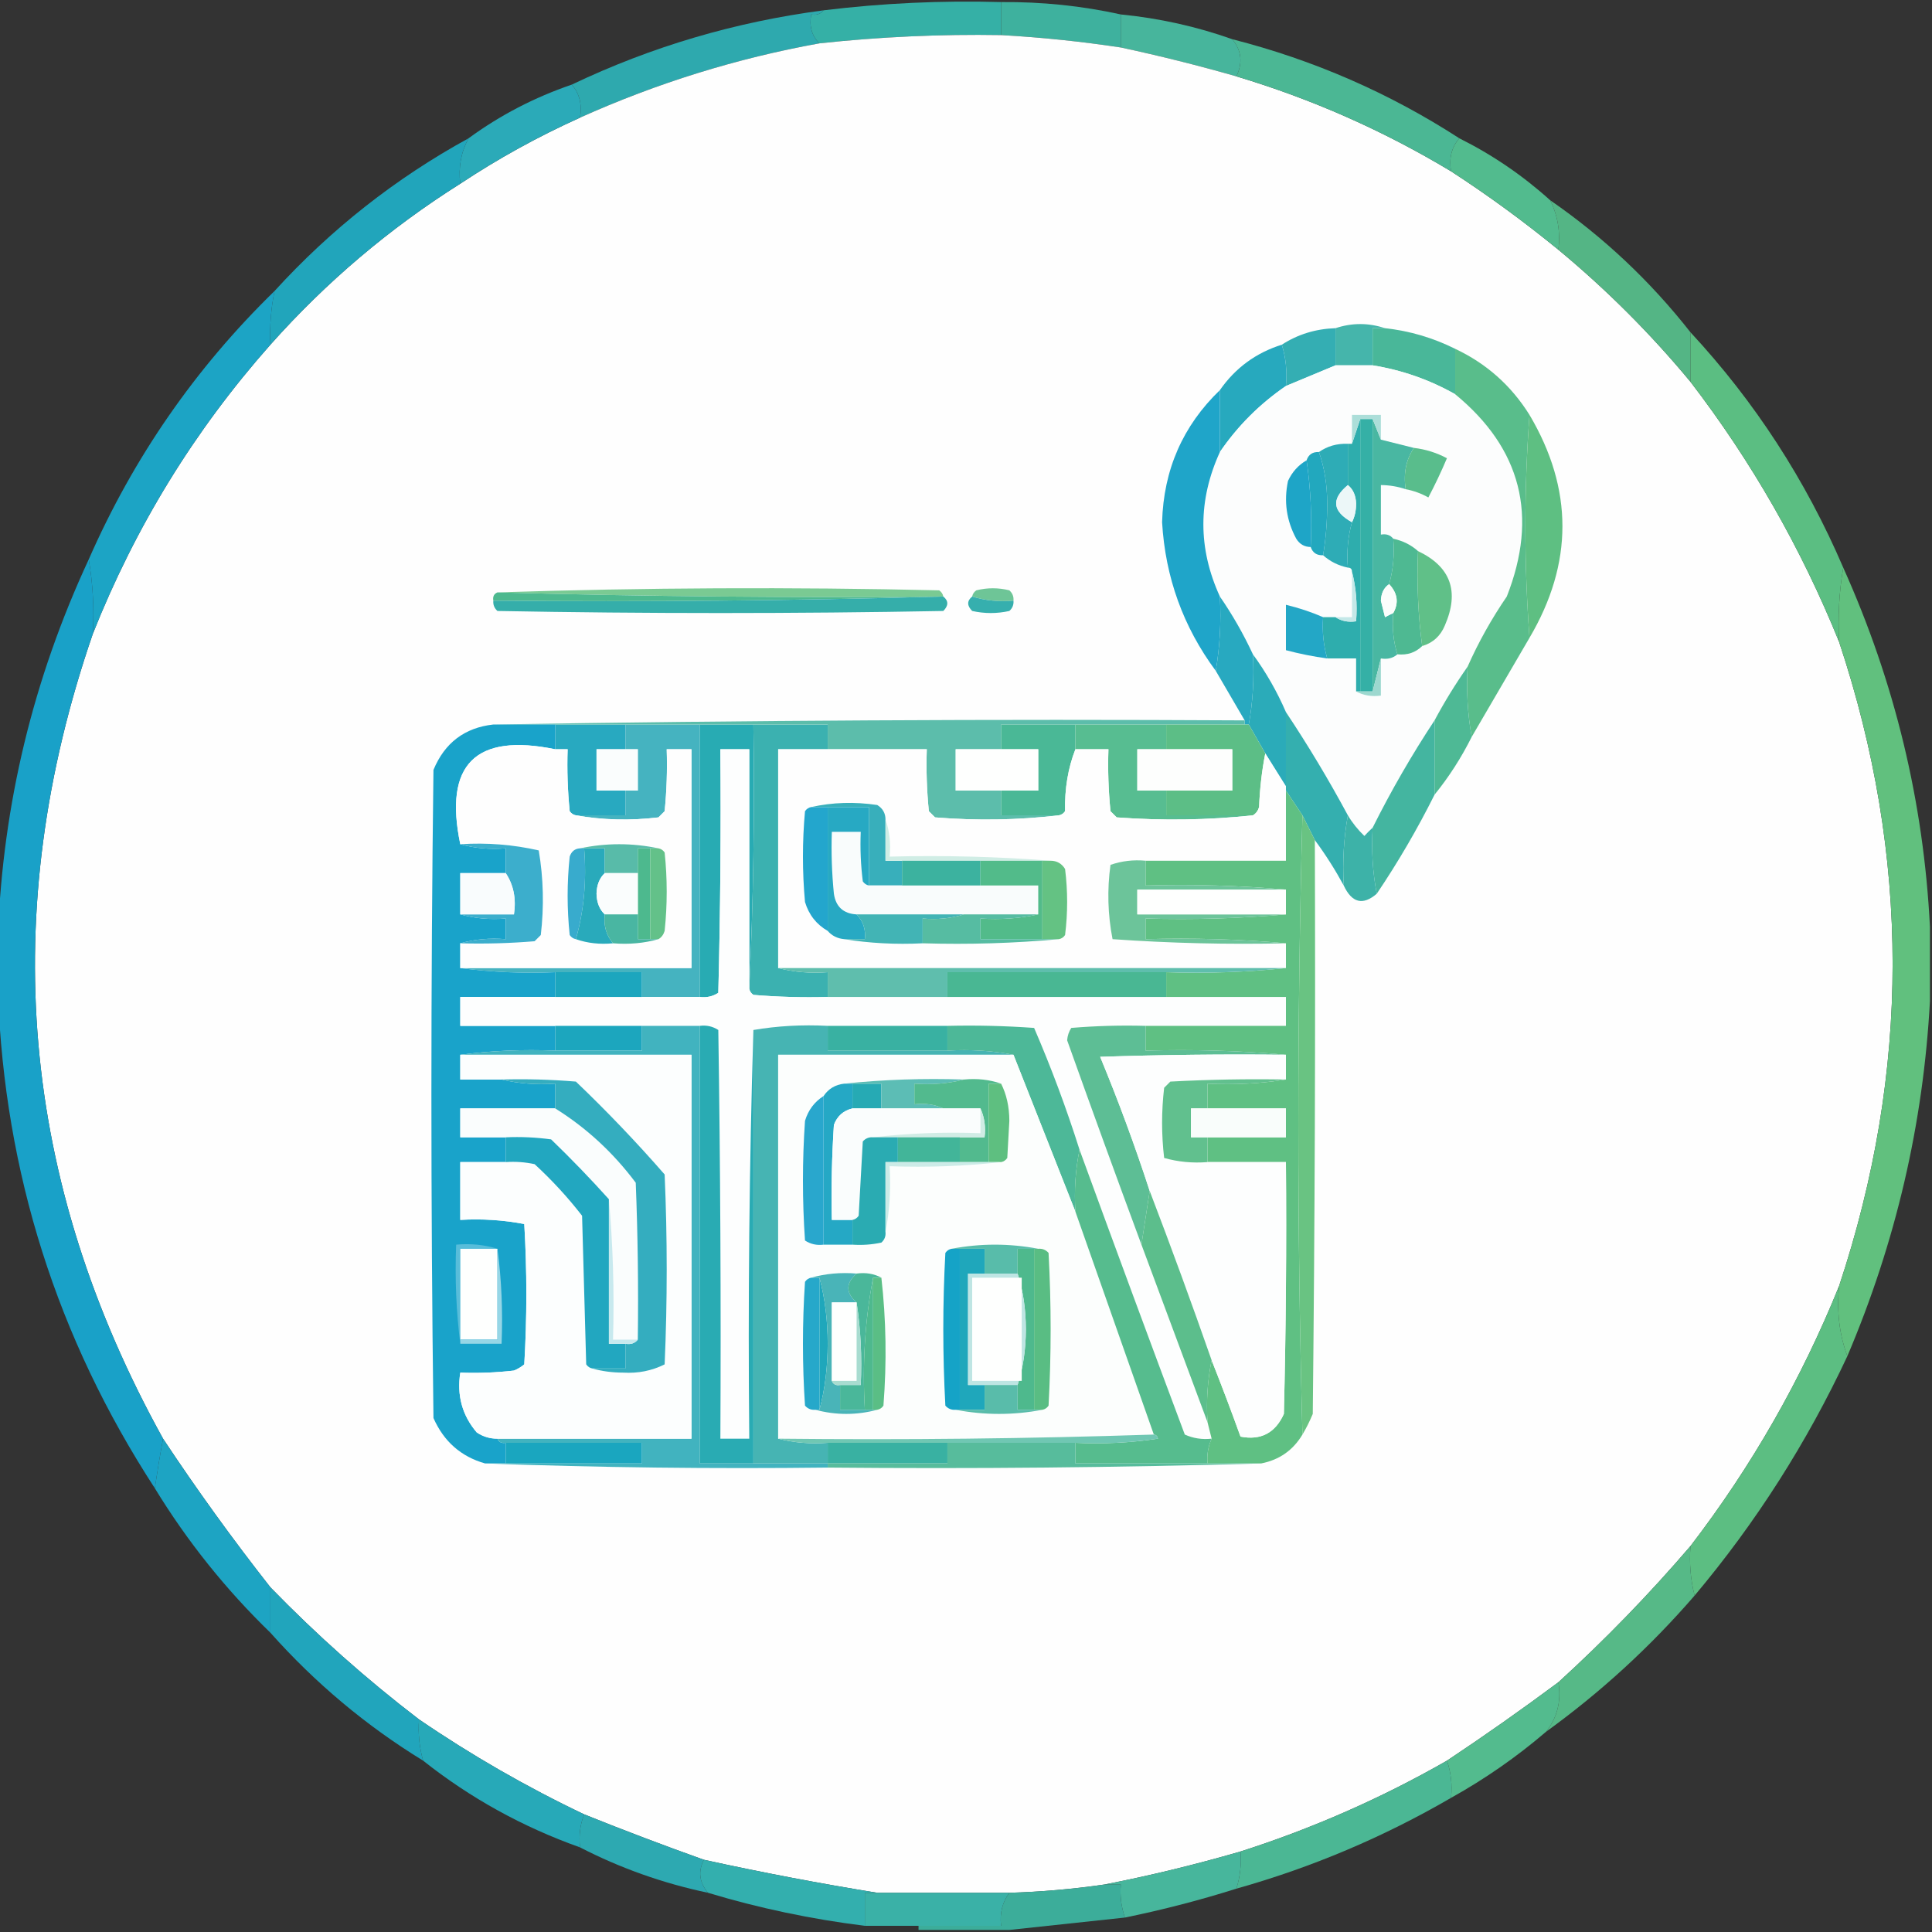 <svg xmlns="http://www.w3.org/2000/svg" xmlns:xlink="http://www.w3.org/1999/xlink" width="468px" height="468px" style="shape-rendering:geometricPrecision; text-rendering:geometricPrecision; image-rendering:optimizeQuality; fill-rule:evenodd; clip-rule:evenodd"><rect width="100%" height="100%" fill="#333333" stroke="none"/><g><path style="opacity:0.999" fill="#35b0a6" d="M 242.5,0.5 C 242.5,3.167 242.5,5.833 242.5,8.5C 227.785,8.255 213.118,8.921 198.5,10.5C 196.656,8.721 195.99,6.388 196.5,3.5C 197.791,3.737 198.791,3.404 199.5,2.5C 213.762,0.76 228.096,0.093 242.5,0.5 Z"></path></g><g><path style="opacity:0.98" fill="#3fb3a0" d="M 242.5,0.5 C 252.419,0.418 262.086,1.418 271.5,3.5C 271.5,6.167 271.5,8.833 271.5,11.5C 261.89,10.043 252.223,9.043 242.5,8.5C 242.5,5.833 242.5,3.167 242.5,0.5 Z"></path></g><g><path style="opacity:0.991" fill="#48b69d" d="M 271.5,3.5 C 280.848,4.423 289.848,6.423 298.5,9.5C 300.745,12.223 301.078,15.223 299.5,18.5C 290.246,15.853 280.913,13.52 271.5,11.5C 271.5,8.833 271.5,6.167 271.5,3.5 Z"></path></g><g><path style="opacity:0.966" fill="#2eadb2" d="M 199.5,2.5 C 198.791,3.404 197.791,3.737 196.5,3.5C 195.99,6.388 196.656,8.721 198.5,10.5C 178.525,14.105 159.191,20.105 140.5,28.5C 141.036,25.302 140.369,22.635 138.5,20.5C 157.779,11.3 178.112,5.3 199.5,2.5 Z"></path></g><g><path style="opacity:1" fill="#fefefe" d="M 242.5,8.5 C 252.223,9.043 261.89,10.043 271.5,11.5C 280.913,13.52 290.246,15.853 299.5,18.5C 317.809,23.989 335.143,31.655 351.5,41.5C 360.483,47.333 369.15,53.666 377.5,60.5C 389.194,70.194 399.86,80.86 409.5,92.5C 424.339,111.84 436.339,132.84 445.5,155.5C 462.78,207.481 462.78,259.481 445.5,311.5C 436.339,334.16 424.339,355.16 409.5,374.5C 399.533,386.135 388.866,397.135 377.5,407.5C 368.638,414.092 359.638,420.425 350.5,426.5C 334.649,435.566 317.982,442.9 300.5,448.5C 289.505,451.694 278.505,454.361 267.5,456.5C 259.877,457.606 252.21,458.273 244.5,458.5C 233.833,458.5 223.167,458.5 212.5,458.5C 198.544,456.243 184.544,453.577 170.5,450.5C 160.831,447.051 151.164,443.385 141.5,439.5C 127.581,432.873 114.248,425.207 101.5,416.5C 88.788,406.782 76.788,396.116 65.5,384.5C 56.341,372.845 47.674,360.845 39.5,348.5C 4.901,286.035 -0.766,221.035 22.5,153.5C 32.78,127.593 47.113,104.26 65.5,83.5C 79.022,68.307 94.355,55.307 111.5,44.5C 120.684,38.405 130.351,33.072 140.5,28.5C 159.191,20.105 178.525,14.105 198.5,10.5C 213.118,8.921 227.785,8.255 242.5,8.5 Z"></path></g><g><path style="opacity:0.996" fill="#4cb895" d="M 298.5,9.5 C 318.229,14.536 336.562,22.536 353.5,33.5C 351.631,35.635 350.964,38.302 351.5,41.5C 335.143,31.655 317.809,23.989 299.5,18.5C 301.078,15.223 300.745,12.223 298.5,9.5 Z"></path></g><g><path style="opacity:0.988" fill="#2babb9" d="M 138.5,20.5 C 140.369,22.635 141.036,25.302 140.5,28.5C 130.351,33.072 120.684,38.405 111.5,44.5C 111.01,40.513 111.676,36.846 113.5,33.5C 121.102,27.931 129.435,23.598 138.5,20.5 Z"></path></g><g><path style="opacity:1" fill="#52bb8e" d="M 353.5,33.5 C 361.535,37.514 368.868,42.514 375.5,48.5C 377.343,52.187 378.01,56.187 377.5,60.5C 369.15,53.666 360.483,47.333 351.5,41.5C 350.964,38.302 351.631,35.635 353.5,33.5 Z"></path></g><g><path style="opacity:0.976" fill="#21a8be" d="M 113.5,33.5 C 111.676,36.846 111.01,40.513 111.5,44.5C 94.355,55.307 79.022,68.307 65.5,83.5C 65.294,79.102 65.627,74.769 66.5,70.5C 80.16,55.517 95.827,43.184 113.5,33.5 Z"></path></g><g><path style="opacity:0.953" fill="#56bc89" d="M 375.5,48.5 C 388.401,57.398 399.734,68.064 409.5,80.5C 409.5,84.5 409.5,88.5 409.5,92.5C 399.86,80.86 389.194,70.194 377.5,60.5C 378.01,56.187 377.343,52.187 375.5,48.5 Z"></path></g><g><path style="opacity:1" fill="#45b5ab" d="M 335.5,79.5 C 334.5,79.5 333.5,79.5 332.5,79.5C 332.5,82.5 332.5,85.5 332.5,88.5C 329.5,88.5 326.5,88.5 323.5,88.5C 323.5,85.5 323.5,82.5 323.5,79.5C 327.5,78.167 331.5,78.167 335.5,79.5 Z"></path></g><g><path style="opacity:1" fill="#34aeb3" d="M 323.5,79.5 C 323.5,82.5 323.5,85.5 323.5,88.5C 319.573,90.124 315.573,91.79 311.5,93.5C 311.813,89.958 311.479,86.625 310.5,83.5C 314.378,80.987 318.711,79.654 323.5,79.5 Z"></path></g><g><path style="opacity:1" fill="#49b799" d="M 335.5,79.5 C 341.453,80.151 347.12,81.817 352.5,84.5C 352.5,88.167 352.5,91.833 352.5,95.5C 346.261,91.976 339.594,89.642 332.5,88.5C 332.5,85.5 332.5,82.5 332.5,79.5C 333.5,79.5 334.5,79.5 335.5,79.5 Z"></path></g><g><path style="opacity:1" fill="#27a9be" d="M 310.5,83.5 C 311.479,86.625 311.813,89.958 311.5,93.5C 305.139,97.861 299.806,103.194 295.5,109.5C 295.5,104.5 295.5,99.5 295.5,94.5C 299.248,89.126 304.248,85.459 310.5,83.5 Z"></path></g><g><path style="opacity:1" fill="#fcfdfd" d="M 323.5,88.5 C 326.5,88.5 329.5,88.5 332.5,88.5C 339.594,89.642 346.261,91.976 352.5,95.5C 368.504,108.651 372.67,124.985 365,144.5C 361.302,149.898 358.136,155.565 355.5,161.5C 352.597,165.63 349.93,169.963 347.5,174.5C 341.998,182.832 336.998,191.499 332.5,200.5C 331.849,201.091 331.182,201.757 330.5,202.5C 328.918,200.985 327.584,199.319 326.5,197.5C 321.863,188.882 316.863,180.549 311.5,172.5C 309.336,167.5 306.669,162.833 303.5,158.5C 301.197,153.554 298.531,148.887 295.5,144.5C 290.168,132.845 290.168,121.179 295.5,109.5C 299.806,103.194 305.139,97.861 311.5,93.5C 315.573,91.79 319.573,90.124 323.5,88.5 Z"></path></g><g><path style="opacity:1" fill="#59bd8b" d="M 352.5,84.5 C 360.064,88.063 366.064,93.397 370.5,100.5C 369.167,118.5 369.167,136.5 370.5,154.5C 365.833,162.5 361.167,170.5 356.5,178.5C 355.511,173.025 355.178,167.358 355.5,161.5C 358.136,155.565 361.302,149.898 365,144.5C 372.67,124.985 368.504,108.651 352.5,95.5C 352.5,91.833 352.5,88.167 352.5,84.5 Z"></path></g><g><path style="opacity:0.991" fill="#5cbf83" d="M 409.5,80.5 C 425.067,97.275 437.401,116.276 446.5,137.5C 445.51,143.31 445.177,149.31 445.5,155.5C 436.339,132.84 424.339,111.84 409.5,92.5C 409.5,88.5 409.5,84.5 409.5,80.5 Z"></path></g><g><path style="opacity:1" fill="#5ebf82" d="M 370.5,100.5 C 381.135,118.461 381.135,136.461 370.5,154.5C 369.167,136.5 369.167,118.5 370.5,100.5 Z"></path></g><g><path style="opacity:1" fill="#1fa5c9" d="M 295.5,94.5 C 295.5,99.5 295.5,104.5 295.5,109.5C 290.168,121.179 290.168,132.845 295.5,144.5C 295.823,150.69 295.49,156.69 294.5,162.5C 286.613,151.845 282.28,139.845 281.5,126.5C 281.847,113.818 286.514,103.151 295.5,94.5 Z"></path></g><g><path style="opacity:1" fill="#2eadad" d="M 329.5,101.5 C 329.5,123.5 329.5,145.5 329.5,167.5C 329.167,167.5 328.833,167.5 328.5,167.5C 328.5,164.833 328.5,162.167 328.5,159.5C 326.167,159.5 323.833,159.5 321.5,159.5C 320.586,156.272 320.253,152.939 320.5,149.5C 321.5,149.5 322.5,149.5 323.5,149.5C 324.919,150.451 326.585,150.784 328.5,150.5C 328.817,146.298 328.483,142.298 327.5,138.5C 327.5,137.833 327.167,137.5 326.5,137.5C 326.185,133.629 326.518,129.962 327.5,126.5C 328.158,125.207 328.492,123.707 328.5,122C 328.431,120.014 327.765,118.514 326.5,117.5C 326.5,114.167 326.5,110.833 326.5,107.5C 326.833,107.5 327.167,107.5 327.5,107.5C 328.167,105.5 328.833,103.5 329.5,101.5 Z"></path></g><g><path style="opacity:1" fill="#35b0a6" d="M 329.5,101.5 C 330.5,101.5 331.5,101.5 332.5,101.5C 332.5,123.5 332.5,145.5 332.5,167.5C 331.5,167.5 330.5,167.5 329.5,167.5C 329.5,145.5 329.5,123.5 329.5,101.5 Z"></path></g><g><path style="opacity:1" fill="#49b7a2" d="M 332.5,101.5 C 333.167,103.167 333.833,104.833 334.5,106.5C 337.167,107.167 339.833,107.833 342.5,108.5C 340.598,111.337 339.931,114.671 340.5,118.5C 338.565,117.85 336.565,117.517 334.5,117.5C 334.5,121.5 334.5,125.5 334.5,129.5C 335.791,129.263 336.791,129.596 337.5,130.5C 337.815,134.371 337.482,138.038 336.5,141.5C 335.252,142.334 334.585,143.667 334.5,145.5C 334.833,146.833 335.167,148.167 335.5,149.5C 336.183,149.137 336.85,148.804 337.5,148.5C 337.187,152.042 337.521,155.375 338.5,158.5C 337.432,159.434 336.099,159.768 334.5,159.5C 333.833,162.167 333.167,164.833 332.5,167.5C 332.5,145.5 332.5,123.5 332.5,101.5 Z"></path></g><g><path style="opacity:1" fill="#acded9" d="M 334.5,106.5 C 333.833,104.833 333.167,103.167 332.5,101.5C 331.5,101.5 330.5,101.5 329.5,101.5C 328.833,103.5 328.167,105.5 327.5,107.5C 327.5,105.167 327.5,102.833 327.5,100.5C 329.833,100.5 332.167,100.5 334.5,100.5C 334.5,102.5 334.5,104.5 334.5,106.5 Z"></path></g><g><path style="opacity:0.991" fill="#1da5c7" d="M 66.5,70.5 C 65.627,74.769 65.294,79.102 65.5,83.5C 47.113,104.26 32.78,127.593 22.5,153.5C 22.823,147.31 22.49,141.31 21.5,135.5C 32.31,110.862 47.31,89.196 66.5,70.5 Z"></path></g><g><path style="opacity:1" fill="#2eacb6" d="M 326.5,107.5 C 326.5,110.833 326.5,114.167 326.5,117.5C 322.42,120.876 322.753,123.876 327.5,126.5C 326.518,129.962 326.185,133.629 326.5,137.5C 324.181,137.008 322.181,136.008 320.5,134.5C 321.166,130.514 321.499,126.347 321.5,122C 321.491,117.443 320.825,113.276 319.5,109.5C 321.515,108.076 323.848,107.41 326.5,107.5 Z"></path></g><g><path style="opacity:1" fill="#22a8be" d="M 319.5,109.5 C 320.825,113.276 321.491,117.443 321.5,122C 321.499,126.347 321.166,130.514 320.5,134.5C 318.973,134.573 317.973,133.906 317.5,132.5C 317.825,125.313 317.491,118.313 316.5,111.5C 316.973,110.094 317.973,109.427 319.5,109.5 Z"></path></g><g><path style="opacity:1" fill="#59bd8c" d="M 342.5,108.5 C 345.311,108.826 347.978,109.659 350.5,111C 349.128,114.243 347.628,117.409 346,120.5C 344.275,119.536 342.441,118.869 340.5,118.5C 339.931,114.671 340.598,111.337 342.5,108.5 Z"></path></g><g><path style="opacity:1" fill="#1ea5c7" d="M 316.5,111.5 C 317.491,118.313 317.825,125.313 317.5,132.5C 315.983,132.489 314.816,131.823 314,130.5C 311.626,126.106 310.959,121.44 312,116.5C 312.996,114.34 314.496,112.673 316.5,111.5 Z"></path></g><g><path style="opacity:1" fill="#ecf7f8" d="M 326.5,117.5 C 327.765,118.514 328.431,120.014 328.5,122C 328.492,123.707 328.158,125.207 327.5,126.5C 322.753,123.876 322.42,120.876 326.5,117.5 Z"></path></g><g><path style="opacity:1" fill="#4eb992" d="M 337.5,130.5 C 339.819,130.992 341.819,131.992 343.5,133.5C 343.175,141.352 343.508,149.018 344.5,156.5C 342.898,158.074 340.898,158.741 338.5,158.5C 337.521,155.375 337.187,152.042 337.5,148.5C 338.878,146.03 338.545,143.696 336.5,141.5C 337.482,138.038 337.815,134.371 337.5,130.5 Z"></path></g><g><path style="opacity:0.979" fill="#19a3cb" d="M 21.5,135.5 C 22.49,141.31 22.823,147.31 22.5,153.5C -0.766,221.035 4.901,286.035 39.5,348.5C 38.775,352.395 38.109,356.395 37.5,360.5C 13.788,324.029 1.121,284.029 -0.5,240.5C -0.5,235.833 -0.5,231.167 -0.5,226.5C 0.715,194.776 8.048,164.443 21.5,135.5 Z"></path></g><g><path style="opacity:1" fill="#60c088" d="M 343.5,133.5 C 351.411,137.265 353.577,143.265 350,151.5C 348.945,154.056 347.112,155.723 344.5,156.5C 343.508,149.018 343.175,141.352 343.5,133.5 Z"></path></g><g><path style="opacity:1" fill="#c4e8e8" d="M 327.5,138.5 C 328.483,142.298 328.817,146.298 328.5,150.5C 326.585,150.784 324.919,150.451 323.5,149.5C 324.833,149.5 326.167,149.5 327.5,149.5C 327.5,145.833 327.5,142.167 327.5,138.5 Z"></path></g><g><path style="opacity:1" fill="#fbfdfc" d="M 336.5,141.5 C 338.545,143.696 338.878,146.03 337.5,148.5C 336.85,148.804 336.183,149.137 335.5,149.5C 335.167,148.167 334.833,146.833 334.5,145.5C 334.585,143.667 335.252,142.334 336.5,141.5 Z"></path></g><g><path style="opacity:1" fill="#7aca93" d="M 228.5,144.5 C 192.329,144.832 156.329,144.498 120.5,143.5C 156.095,142.341 191.762,142.174 227.5,143C 228.056,143.383 228.389,143.883 228.5,144.5 Z"></path></g><g><path style="opacity:1" fill="#4db98f" d="M 120.5,143.5 C 156.329,144.498 192.329,144.832 228.5,144.5C 192.337,145.498 156.004,145.832 119.5,145.5C 119.328,144.508 119.662,143.842 120.5,143.5 Z"></path></g><g><path style="opacity:1" fill="#6ec597" d="M 245.5,145.5 C 241.958,145.813 238.625,145.479 235.5,144.5C 235.611,143.883 235.944,143.383 236.5,143C 239.167,142.333 241.833,142.333 244.5,143C 245.252,143.671 245.586,144.504 245.5,145.5 Z"></path></g><g><path style="opacity:1" fill="#35aeaa" d="M 228.5,144.5 C 229.791,145.542 229.791,146.708 228.5,148C 192.5,148.667 156.5,148.667 120.5,148C 119.748,147.329 119.414,146.496 119.5,145.5C 156.004,145.832 192.337,145.498 228.5,144.5 Z"></path></g><g><path style="opacity:1" fill="#36afae" d="M 235.5,144.5 C 238.625,145.479 241.958,145.813 245.5,145.5C 245.586,146.496 245.252,147.329 244.5,148C 241.5,148.667 238.5,148.667 235.5,148C 234.209,146.708 234.209,145.542 235.5,144.5 Z"></path></g><g><path style="opacity:1" fill="#28a9c0" d="M 295.5,144.5 C 298.531,148.887 301.197,153.554 303.5,158.5C 303.822,164.358 303.489,170.025 302.5,175.5C 302.167,175.5 301.833,175.5 301.5,175.5C 301.5,175.167 301.5,174.833 301.5,174.5C 299.167,170.5 296.833,166.5 294.5,162.5C 295.49,156.69 295.823,150.69 295.5,144.5 Z"></path></g><g><path style="opacity:1" fill="#23a7c6" d="M 320.5,149.5 C 320.253,152.939 320.586,156.272 321.5,159.5C 318.123,159.041 314.789,158.374 311.5,157.5C 311.5,153.833 311.5,150.167 311.5,146.5C 314.67,147.265 317.67,148.265 320.5,149.5 Z"></path></g><g><path style="opacity:1" fill="#9dd8cf" d="M 334.5,159.5 C 334.5,162.5 334.5,165.5 334.5,168.5C 332.265,168.795 330.265,168.461 328.5,167.5C 328.833,167.5 329.167,167.5 329.5,167.5C 330.5,167.5 331.5,167.5 332.5,167.5C 333.167,164.833 333.833,162.167 334.5,159.5 Z"></path></g><g><path style="opacity:1" fill="#2babb9" d="M 303.5,158.5 C 306.669,162.833 309.336,167.5 311.5,172.5C 311.5,178.5 311.5,184.5 311.5,190.5C 309.847,187.869 308.181,185.203 306.5,182.5C 305.167,180.167 303.833,177.833 302.5,175.5C 303.489,170.025 303.822,164.358 303.5,158.5 Z"></path></g><g><path style="opacity:1" fill="#4eb995" d="M 355.5,161.5 C 355.178,167.358 355.511,173.025 356.5,178.5C 353.985,183.543 350.985,188.21 347.5,192.5C 347.5,186.5 347.5,180.5 347.5,174.5C 349.93,169.963 352.597,165.63 355.5,161.5 Z"></path></g><g><path style="opacity:1" fill="#28a9c0" d="M 134.5,175.5 C 140.167,175.5 145.833,175.5 151.5,175.5C 151.5,177.5 151.5,179.5 151.5,181.5C 149.167,181.5 146.833,181.5 144.5,181.5C 144.5,184.833 144.5,188.167 144.5,191.5C 146.833,191.5 149.167,191.5 151.5,191.5C 151.5,193.5 151.5,195.5 151.5,197.5C 147.5,197.5 143.5,197.5 139.5,197.5C 138.883,197.389 138.383,197.056 138,196.5C 137.501,191.511 137.334,186.511 137.5,181.5C 136.5,181.5 135.5,181.5 134.5,181.5C 134.5,179.5 134.5,177.5 134.5,175.5 Z"></path></g><g><path style="opacity:1" fill="#45b3c0" d="M 151.5,175.5 C 157.5,175.5 163.5,175.5 169.5,175.5C 169.5,197.5 169.5,219.5 169.5,241.5C 164.833,241.5 160.167,241.5 155.5,241.5C 155.5,239.5 155.5,237.5 155.5,235.5C 148.5,235.5 141.5,235.5 134.5,235.5C 126.648,235.825 118.982,235.492 111.5,234.5C 130.167,234.5 148.833,234.5 167.5,234.5C 167.5,216.833 167.5,199.167 167.5,181.5C 165.5,181.5 163.5,181.5 161.5,181.5C 161.666,186.511 161.499,191.511 161,196.5C 160.5,197 160,197.5 159.5,198C 152.654,198.821 145.987,198.654 139.5,197.5C 143.5,197.5 147.5,197.5 151.5,197.5C 151.5,195.5 151.5,193.5 151.5,191.5C 152.5,191.5 153.5,191.5 154.5,191.5C 154.5,188.167 154.5,184.833 154.5,181.5C 153.5,181.5 152.5,181.5 151.5,181.5C 151.5,179.5 151.5,177.5 151.5,175.5 Z"></path></g><g><path style="opacity:1" fill="#28abb3" d="M 169.5,175.5 C 173.833,175.5 178.167,175.5 182.5,175.5C 182.831,197.007 182.497,218.34 181.5,239.5C 181.5,220.167 181.5,200.833 181.5,181.5C 179.167,181.5 176.833,181.5 174.5,181.5C 174.667,201.169 174.5,220.836 174,240.5C 172.644,241.38 171.144,241.714 169.5,241.5C 169.5,219.5 169.5,197.5 169.5,175.5 Z"></path></g><g><path style="opacity:1" fill="#3bb1b0" d="M 182.5,175.5 C 188.5,175.5 194.5,175.5 200.5,175.5C 200.5,177.5 200.5,179.5 200.5,181.5C 196.5,181.5 192.5,181.5 188.5,181.5C 188.5,199.167 188.5,216.833 188.5,234.5C 192.298,235.483 196.298,235.817 200.5,235.5C 200.5,237.5 200.5,239.5 200.5,241.5C 194.491,241.666 188.491,241.499 182.5,241C 181.944,240.617 181.611,240.117 181.5,239.5C 182.497,218.34 182.831,197.007 182.5,175.5 Z"></path></g><g><path style="opacity:1" fill="#5cbdab" d="M 119.5,175.5 C 179.998,174.501 240.664,174.168 301.5,174.5C 301.5,174.833 301.5,175.167 301.5,175.5C 295.167,175.5 288.833,175.5 282.5,175.5C 275.167,175.5 267.833,175.5 260.5,175.5C 254.5,175.5 248.5,175.5 242.5,175.5C 242.5,177.5 242.5,179.5 242.5,181.5C 238.833,181.5 235.167,181.5 231.5,181.5C 231.5,184.833 231.5,188.167 231.5,191.5C 235.167,191.5 238.833,191.5 242.5,191.5C 242.5,193.5 242.5,195.5 242.5,197.5C 247.167,197.5 251.833,197.5 256.5,197.5C 246.675,198.658 236.675,198.825 226.5,198C 226,197.5 225.5,197 225,196.5C 224.501,191.511 224.334,186.511 224.5,181.5C 216.5,181.5 208.5,181.5 200.5,181.5C 200.5,179.5 200.5,177.5 200.5,175.5C 194.5,175.5 188.5,175.5 182.5,175.5C 178.167,175.5 173.833,175.5 169.5,175.5C 163.5,175.5 157.5,175.5 151.5,175.5C 145.833,175.5 140.167,175.5 134.5,175.5C 129.5,175.5 124.5,175.5 119.5,175.5 Z"></path></g><g><path style="opacity:1" fill="#4ab896" d="M 260.5,175.5 C 260.5,177.5 260.5,179.5 260.5,181.5C 258.715,186.067 257.882,191.067 258,196.5C 257.617,197.056 257.117,197.389 256.5,197.5C 251.833,197.5 247.167,197.5 242.5,197.5C 242.5,195.5 242.5,193.5 242.5,191.5C 245.5,191.5 248.5,191.5 251.5,191.5C 251.5,188.167 251.5,184.833 251.5,181.5C 248.5,181.5 245.5,181.5 242.5,181.5C 242.5,179.5 242.5,177.5 242.5,175.5C 248.5,175.5 254.5,175.5 260.5,175.5 Z"></path></g><g><path style="opacity:1" fill="#57bd91" d="M 260.5,175.5 C 267.833,175.5 275.167,175.5 282.5,175.5C 282.5,177.5 282.5,179.5 282.5,181.5C 280.167,181.5 277.833,181.5 275.5,181.5C 275.5,184.833 275.5,188.167 275.5,191.5C 277.833,191.5 280.167,191.5 282.5,191.5C 282.5,193.5 282.5,195.5 282.5,197.5C 289.5,197.5 296.5,197.5 303.5,197.5C 292.674,198.659 281.674,198.826 270.5,198C 270,197.5 269.5,197 269,196.5C 268.501,191.511 268.334,186.511 268.5,181.5C 265.833,181.5 263.167,181.5 260.5,181.5C 260.5,179.5 260.5,177.5 260.5,175.5 Z"></path></g><g><path style="opacity:1" fill="#5cbe86" d="M 282.5,175.5 C 288.833,175.5 295.167,175.5 301.5,175.5C 301.833,175.5 302.167,175.5 302.5,175.5C 303.833,177.833 305.167,180.167 306.5,182.5C 305.675,186.647 305.175,190.981 305,195.5C 304.722,196.416 304.222,197.082 303.5,197.5C 296.5,197.5 289.5,197.5 282.5,197.5C 282.5,195.5 282.5,193.5 282.5,191.5C 287.833,191.5 293.167,191.5 298.5,191.5C 298.5,188.167 298.5,184.833 298.5,181.5C 293.167,181.5 287.833,181.5 282.5,181.5C 282.5,179.5 282.5,177.5 282.5,175.5 Z"></path></g><g><path style="opacity:1" fill="#61c07e" d="M 446.5,137.5 C 458.984,165.269 465.984,194.269 467.5,224.5C 467.5,230.5 467.5,236.5 467.5,242.5C 465.902,272.232 459.236,300.899 447.5,328.5C 445.55,323.265 444.883,317.598 445.5,311.5C 462.78,259.481 462.78,207.481 445.5,155.5C 445.177,149.31 445.51,143.31 446.5,137.5 Z"></path></g><g><path style="opacity:1" fill="#19a3ca" d="M 119.5,175.5 C 124.5,175.5 129.5,175.5 134.5,175.5C 134.5,177.5 134.5,179.5 134.5,181.5C 115.143,177.523 107.477,185.19 111.5,204.5C 114.962,205.482 118.629,205.815 122.5,205.5C 122.5,207.5 122.5,209.5 122.5,211.5C 118.833,211.5 115.167,211.5 111.5,211.5C 111.5,214.833 111.5,218.167 111.5,221.5C 114.962,222.482 118.629,222.815 122.5,222.5C 122.5,224.167 122.5,225.833 122.5,227.5C 118.629,227.185 114.962,227.518 111.5,228.5C 111.5,230.5 111.5,232.5 111.5,234.5C 118.982,235.492 126.648,235.825 134.5,235.5C 134.5,237.5 134.5,239.5 134.5,241.5C 126.833,241.5 119.167,241.5 111.5,241.5C 111.5,243.833 111.5,246.167 111.5,248.5C 119.167,248.5 126.833,248.5 134.5,248.5C 134.5,250.5 134.5,252.5 134.5,254.5C 126.648,254.175 118.982,254.508 111.5,255.5C 111.5,257.5 111.5,259.5 111.5,261.5C 114.833,261.5 118.167,261.5 121.5,261.5C 125.634,262.485 129.968,262.818 134.5,262.5C 134.5,264.5 134.5,266.5 134.5,268.5C 126.833,268.5 119.167,268.5 111.5,268.5C 111.5,270.833 111.5,273.167 111.5,275.5C 115.167,275.5 118.833,275.5 122.5,275.5C 122.5,277.5 122.5,279.5 122.5,281.5C 118.833,281.5 115.167,281.5 111.5,281.5C 111.5,286.167 111.5,290.833 111.5,295.5C 116.762,295.195 121.928,295.529 127,296.5C 127.667,307.833 127.667,319.167 127,330.5C 126.25,331.126 125.416,331.626 124.5,332C 120.179,332.499 115.846,332.666 111.5,332.5C 110.638,338.039 111.972,342.872 115.5,347C 117.025,348.009 118.692,348.509 120.5,348.5C 120.842,349.338 121.508,349.672 122.5,349.5C 122.5,351.167 122.5,352.833 122.5,354.5C 120.833,354.5 119.167,354.5 117.5,354.5C 111.674,352.848 107.507,349.181 105,343.5C 104.333,291.167 104.333,238.833 105,186.5C 107.711,179.947 112.545,176.28 119.5,175.5 Z"></path></g><g><path style="opacity:1" fill="#fefefe" d="M 134.5,181.5 C 135.5,181.5 136.5,181.5 137.5,181.5C 137.334,186.511 137.501,191.511 138,196.5C 138.383,197.056 138.883,197.389 139.5,197.5C 145.987,198.654 152.654,198.821 159.5,198C 160,197.5 160.5,197 161,196.5C 161.499,191.511 161.666,186.511 161.5,181.5C 163.5,181.5 165.5,181.5 167.5,181.5C 167.5,199.167 167.5,216.833 167.5,234.5C 148.833,234.5 130.167,234.5 111.5,234.5C 111.5,232.5 111.5,230.5 111.5,228.5C 117.509,228.666 123.509,228.499 129.5,228C 130,227.5 130.5,227 131,226.5C 131.811,219.586 131.645,212.752 130.5,206C 124.285,204.584 117.952,204.084 111.5,204.5C 107.477,185.19 115.143,177.523 134.5,181.5 Z"></path></g><g><path style="opacity:1" fill="#fdfefe" d="M 181.5,239.5 C 181.611,240.117 181.944,240.617 182.5,241C 188.491,241.499 194.491,241.666 200.5,241.5C 210.167,241.5 219.833,241.5 229.5,241.5C 247.167,241.5 264.833,241.5 282.5,241.5C 292.167,241.5 301.833,241.5 311.5,241.5C 311.5,243.833 311.5,246.167 311.5,248.5C 300.167,248.5 288.833,248.5 277.5,248.5C 271.491,248.334 265.491,248.501 259.5,249C 258.919,249.893 258.585,250.893 258.5,252C 264.406,268.553 270.406,285.053 276.5,301.5C 281.854,315.903 287.187,330.237 292.5,344.5C 292.833,345.833 293.167,347.167 293.5,348.5C 291.208,348.756 289.041,348.423 287,347.5C 278.396,324.521 269.896,301.521 261.5,278.5C 258.327,268.48 254.66,258.647 250.5,249C 243.508,248.5 236.508,248.334 229.5,248.5C 219.833,248.5 210.167,248.5 200.5,248.5C 194.31,248.177 188.31,248.51 182.5,249.5C 181.502,282.329 181.168,315.329 181.5,348.5C 179.167,348.5 176.833,348.5 174.5,348.5C 174.667,315.498 174.5,282.498 174,249.5C 172.644,248.62 171.144,248.286 169.5,248.5C 164.833,248.5 160.167,248.5 155.5,248.5C 148.5,248.5 141.5,248.5 134.5,248.5C 126.833,248.5 119.167,248.5 111.5,248.5C 111.5,246.167 111.5,243.833 111.5,241.5C 119.167,241.5 126.833,241.5 134.5,241.5C 141.5,241.5 148.5,241.5 155.5,241.5C 160.167,241.5 164.833,241.5 169.5,241.5C 171.144,241.714 172.644,241.38 174,240.5C 174.5,220.836 174.667,201.169 174.5,181.5C 176.833,181.5 179.167,181.5 181.5,181.5C 181.5,200.833 181.5,220.167 181.5,239.5 Z"></path></g><g><path style="opacity:1" fill="#fefefe" d="M 200.5,181.5 C 208.5,181.5 216.5,181.5 224.5,181.5C 224.334,186.511 224.501,191.511 225,196.5C 225.5,197 226,197.5 226.5,198C 236.675,198.825 246.675,198.658 256.5,197.5C 257.117,197.389 257.617,197.056 258,196.5C 257.882,191.067 258.715,186.067 260.5,181.5C 263.167,181.5 265.833,181.5 268.5,181.5C 268.334,186.511 268.501,191.511 269,196.5C 269.5,197 270,197.5 270.5,198C 281.674,198.826 292.674,198.659 303.5,197.5C 304.222,197.082 304.722,196.416 305,195.5C 305.175,190.981 305.675,186.647 306.5,182.5C 308.181,185.203 309.847,187.869 311.5,190.5C 311.5,190.833 311.5,191.167 311.5,191.5C 311.5,197.167 311.5,202.833 311.5,208.5C 300.167,208.5 288.833,208.5 277.5,208.5C 274.552,208.223 271.719,208.556 269,209.5C 268.17,215.528 268.336,221.528 269.5,227.5C 283.451,228.483 297.451,228.816 311.5,228.5C 311.5,230.5 311.5,232.5 311.5,234.5C 270.5,234.5 229.5,234.5 188.5,234.5C 188.5,216.833 188.5,199.167 188.5,181.5C 192.5,181.5 196.5,181.5 200.5,181.5 Z"></path></g><g><path style="opacity:1" fill="#fefffe" d="M 242.5,181.5 C 245.5,181.5 248.5,181.5 251.5,181.5C 251.5,184.833 251.5,188.167 251.5,191.5C 248.5,191.5 245.5,191.5 242.5,191.5C 238.833,191.5 235.167,191.5 231.5,191.5C 231.5,188.167 231.5,184.833 231.5,181.5C 235.167,181.5 238.833,181.5 242.5,181.5 Z"></path></g><g><path style="opacity:1" fill="#fdfefd" d="M 282.5,181.5 C 287.833,181.5 293.167,181.5 298.5,181.5C 298.5,184.833 298.5,188.167 298.5,191.5C 293.167,191.5 287.833,191.5 282.5,191.5C 280.167,191.5 277.833,191.5 275.5,191.5C 275.5,188.167 275.5,184.833 275.5,181.5C 277.833,181.5 280.167,181.5 282.5,181.5 Z"></path></g><g><path style="opacity:1" fill="#fafdfd" d="M 151.5,181.5 C 152.5,181.5 153.5,181.5 154.5,181.5C 154.5,184.833 154.5,188.167 154.5,191.5C 153.5,191.5 152.5,191.5 151.5,191.5C 149.167,191.5 146.833,191.5 144.5,191.5C 144.5,188.167 144.5,184.833 144.5,181.5C 146.833,181.5 149.167,181.5 151.5,181.5 Z"></path></g><g><path style="opacity:1" fill="#34afaf" d="M 311.5,172.5 C 316.863,180.549 321.863,188.882 326.5,197.5C 325.511,202.975 325.178,208.642 325.5,214.5C 323.416,210.664 321.083,206.997 318.5,203.5C 317.529,201.517 316.529,199.517 315.5,197.5C 314.154,195.463 312.82,193.463 311.5,191.5C 311.5,191.167 311.5,190.833 311.5,190.5C 311.5,184.5 311.5,178.5 311.5,172.5 Z"></path></g><g><path style="opacity:1" fill="#44b5a0" d="M 347.5,174.5 C 347.5,180.5 347.5,186.5 347.5,192.5C 343.335,200.836 338.668,208.836 333.5,216.5C 332.512,211.36 332.179,206.026 332.5,200.5C 336.998,191.499 341.998,182.832 347.5,174.5 Z"></path></g><g><path style="opacity:1" fill="#5fc083" d="M 311.5,191.5 C 312.82,193.463 314.154,195.463 315.5,197.5C 314.167,247.5 314.167,297.5 315.5,347.5C 313.225,351.307 309.892,353.641 305.5,354.5C 301.167,354.5 296.833,354.5 292.5,354.5C 292.325,352.379 292.659,350.379 293.5,348.5C 293.167,347.167 292.833,345.833 292.5,344.5C 292.179,339.305 292.513,334.305 293.5,329.5C 295.931,335.627 298.265,341.794 300.5,348C 305.423,348.955 308.923,347.121 311,342.5C 311.5,322.169 311.667,301.836 311.5,281.5C 305.167,281.5 298.833,281.5 292.5,281.5C 292.5,279.5 292.5,277.5 292.5,275.5C 298.833,275.5 305.167,275.5 311.5,275.5C 311.5,273.167 311.5,270.833 311.5,268.5C 305.167,268.5 298.833,268.5 292.5,268.5C 292.5,266.5 292.5,264.5 292.5,262.5C 299.022,262.823 305.355,262.49 311.5,261.5C 311.5,259.5 311.5,257.5 311.5,255.5C 300.346,254.505 289.012,254.172 277.5,254.5C 277.5,252.5 277.5,250.5 277.5,248.5C 288.833,248.5 300.167,248.5 311.5,248.5C 311.5,246.167 311.5,243.833 311.5,241.5C 301.833,241.5 292.167,241.5 282.5,241.5C 282.5,239.5 282.5,237.5 282.5,235.5C 292.348,235.827 302.014,235.494 311.5,234.5C 311.5,232.5 311.5,230.5 311.5,228.5C 300.346,227.505 289.012,227.172 277.5,227.5C 277.5,225.833 277.5,224.167 277.5,222.5C 289.012,222.828 300.346,222.495 311.5,221.5C 311.5,219.5 311.5,217.5 311.5,215.5C 300.346,214.505 289.012,214.172 277.5,214.5C 277.5,212.5 277.5,210.5 277.5,208.5C 288.833,208.5 300.167,208.5 311.5,208.5C 311.5,202.833 311.5,197.167 311.5,191.5 Z"></path></g><g><path style="opacity:1" fill="#23a6cd" d="M 196.5,195.5 C 197.833,195.5 199.167,195.5 200.5,195.5C 200.5,205.5 200.5,215.5 200.5,225.5C 197.769,223.929 195.935,221.595 195,218.5C 194.333,211.167 194.333,203.833 195,196.5C 195.383,195.944 195.883,195.611 196.5,195.5 Z"></path></g><g><path style="opacity:1" fill="#38afbb" d="M 196.5,195.5 C 201.65,194.349 206.984,194.183 212.5,195C 213.823,195.816 214.489,196.983 214.5,198.5C 214.5,201.833 214.5,205.167 214.5,208.5C 215.833,208.5 217.167,208.5 218.5,208.5C 218.5,210.5 218.5,212.5 218.5,214.5C 215.833,214.5 213.167,214.5 210.5,214.5C 210.5,208.167 210.5,201.833 210.5,195.5C 207.167,195.5 203.833,195.5 200.5,195.5C 199.167,195.5 197.833,195.5 196.5,195.5 Z"></path></g><g><path style="opacity:1" fill="#69c382" d="M 315.5,197.5 C 316.529,199.517 317.529,201.517 318.5,203.5C 318.667,249.835 318.5,296.168 318,342.5C 317.243,344.315 316.41,345.981 315.5,347.5C 314.167,297.5 314.167,247.5 315.5,197.5 Z"></path></g><g><path style="opacity:1" fill="#3db2a8" d="M 326.5,197.5 C 327.584,199.319 328.918,200.985 330.5,202.5C 331.182,201.757 331.849,201.091 332.5,200.5C 332.179,206.026 332.512,211.36 333.5,216.5C 330.135,219.387 327.468,218.721 325.5,214.5C 325.178,208.642 325.511,202.975 326.5,197.5 Z"></path></g><g><path style="opacity:1" fill="#f9fcfc" d="M 210.5,214.5 C 213.167,214.5 215.833,214.5 218.5,214.5C 224.833,214.5 231.167,214.5 237.5,214.5C 242.167,214.5 246.833,214.5 251.5,214.5C 251.5,216.833 251.5,219.167 251.5,221.5C 245.5,221.5 239.5,221.5 233.5,221.5C 224.833,221.5 216.167,221.5 207.5,221.5C 204.297,221.318 202.464,219.652 202,216.5C 201.501,211.511 201.334,206.511 201.5,201.5C 203.833,201.5 206.167,201.5 208.5,201.5C 208.334,205.514 208.501,209.514 209,213.5C 209.383,214.056 209.883,214.389 210.5,214.5 Z"></path></g><g><path style="opacity:1" fill="#3caecc" d="M 111.5,204.5 C 117.952,204.084 124.285,204.584 130.5,206C 131.645,212.752 131.811,219.586 131,226.5C 130.5,227 130,227.5 129.5,228C 123.509,228.499 117.509,228.666 111.5,228.5C 114.962,227.518 118.629,227.185 122.5,227.5C 122.5,225.833 122.5,224.167 122.5,222.5C 118.629,222.815 114.962,222.482 111.5,221.5C 115.833,221.5 120.167,221.5 124.5,221.5C 125.069,217.671 124.402,214.337 122.5,211.5C 122.5,209.5 122.5,207.5 122.5,205.5C 118.629,205.815 114.962,205.482 111.5,204.5 Z"></path></g><g><path style="opacity:1" fill="#38abcd" d="M 140.5,205.5 C 140.833,205.5 141.167,205.5 141.5,205.5C 142.13,213.243 141.463,220.576 139.5,227.5C 138.883,227.389 138.383,227.056 138,226.5C 137.333,220.167 137.333,213.833 138,207.5C 138.417,206.244 139.25,205.577 140.5,205.5 Z"></path></g><g><path style="opacity:1" fill="#29aabb" d="M 141.5,205.5 C 143.167,205.5 144.833,205.5 146.5,205.5C 146.5,207.5 146.5,209.5 146.5,211.5C 145.223,212.694 144.556,214.36 144.5,216.5C 144.556,218.64 145.223,220.306 146.5,221.5C 146.185,224.211 146.852,226.544 148.5,228.5C 145.287,228.81 142.287,228.477 139.5,227.5C 141.463,220.576 142.13,213.243 141.5,205.5 Z"></path></g><g><path style="opacity:1" fill="#58bba9" d="M 140.5,205.5 C 146.833,204.167 153.167,204.167 159.5,205.5C 158.833,205.5 158.167,205.5 157.5,205.5C 156.5,205.5 155.5,205.5 154.5,205.5C 154.5,207.5 154.5,209.5 154.5,211.5C 151.833,211.5 149.167,211.5 146.5,211.5C 146.5,209.5 146.5,207.5 146.5,205.5C 144.833,205.5 143.167,205.5 141.5,205.5C 141.167,205.5 140.833,205.5 140.5,205.5 Z"></path></g><g><path style="opacity:1" fill="#4db98e" d="M 157.5,205.5 C 157.5,212.833 157.5,220.167 157.5,227.5C 156.5,227.5 155.5,227.5 154.5,227.5C 154.5,225.5 154.5,223.5 154.5,221.5C 154.5,218.167 154.5,214.833 154.5,211.5C 154.5,209.5 154.5,207.5 154.5,205.5C 155.5,205.5 156.5,205.5 157.5,205.5 Z"></path></g><g><path style="opacity:1" fill="#63c189" d="M 157.5,205.5 C 158.167,205.5 158.833,205.5 159.5,205.5C 160.117,205.611 160.617,205.944 161,206.5C 161.667,212.833 161.667,219.167 161,225.5C 160.722,226.416 160.222,227.082 159.5,227.5C 158.833,227.5 158.167,227.5 157.5,227.5C 157.5,220.167 157.5,212.833 157.5,205.5 Z"></path></g><g><path style="opacity:1" fill="#d0ede5" d="M 214.5,198.5 C 215.477,201.287 215.81,204.287 215.5,207.5C 228.677,207.171 241.677,207.505 254.5,208.5C 253.833,208.5 253.167,208.5 252.5,208.5C 247.5,208.5 242.5,208.5 237.5,208.5C 231.167,208.5 224.833,208.5 218.5,208.5C 217.167,208.5 215.833,208.5 214.5,208.5C 214.5,205.167 214.5,201.833 214.5,198.5 Z"></path></g><g><path style="opacity:1" fill="#3cb29f" d="M 218.5,208.5 C 224.833,208.5 231.167,208.5 237.5,208.5C 237.5,210.5 237.5,212.5 237.5,214.5C 231.167,214.5 224.833,214.5 218.5,214.5C 218.5,212.5 218.5,210.5 218.5,208.5 Z"></path></g><g><path style="opacity:1" fill="#52bb8a" d="M 237.5,208.5 C 242.5,208.5 247.5,208.5 252.5,208.5C 252.5,214.833 252.5,221.167 252.5,227.5C 247.5,227.5 242.5,227.5 237.5,227.5C 237.5,225.833 237.5,224.167 237.5,222.5C 242.363,222.819 247.03,222.486 251.5,221.5C 251.5,219.167 251.5,216.833 251.5,214.5C 246.833,214.5 242.167,214.5 237.5,214.5C 237.5,212.5 237.5,210.5 237.5,208.5 Z"></path></g><g><path style="opacity:1" fill="#6cc49a" d="M 277.5,208.5 C 277.5,210.5 277.5,212.5 277.5,214.5C 289.012,214.172 300.346,214.505 311.5,215.5C 299.5,215.5 287.5,215.5 275.5,215.5C 275.5,217.5 275.5,219.5 275.5,221.5C 287.5,221.5 299.5,221.5 311.5,221.5C 300.346,222.495 289.012,222.828 277.5,222.5C 277.5,224.167 277.5,225.833 277.5,227.5C 289.012,227.172 300.346,227.505 311.5,228.5C 297.451,228.816 283.451,228.483 269.5,227.5C 268.336,221.528 268.17,215.528 269,209.5C 271.719,208.556 274.552,208.223 277.5,208.5 Z"></path></g><g><path style="opacity:1" fill="#64c283" d="M 252.5,208.5 C 253.167,208.5 253.833,208.5 254.5,208.5C 256.017,208.511 257.184,209.177 258,210.5C 258.667,215.833 258.667,221.167 258,226.5C 257.617,227.056 257.117,227.389 256.5,227.5C 255.167,227.5 253.833,227.5 252.5,227.5C 252.5,221.167 252.5,214.833 252.5,208.5 Z"></path></g><g><path style="opacity:1" fill="#f9fcfd" d="M 122.5,211.5 C 124.402,214.337 125.069,217.671 124.5,221.5C 120.167,221.5 115.833,221.5 111.5,221.5C 111.5,218.167 111.5,214.833 111.5,211.5C 115.167,211.5 118.833,211.5 122.5,211.5 Z"></path></g><g><path style="opacity:1" fill="#fafdfd" d="M 146.5,211.5 C 149.167,211.5 151.833,211.5 154.5,211.5C 154.5,214.833 154.5,218.167 154.5,221.5C 151.833,221.5 149.167,221.5 146.5,221.5C 145.223,220.306 144.556,218.64 144.5,216.5C 144.556,214.36 145.223,212.694 146.5,211.5 Z"></path></g><g><path style="opacity:1" fill="#27a9c3" d="M 200.5,195.5 C 203.833,195.5 207.167,195.5 210.5,195.5C 210.5,201.833 210.5,208.167 210.5,214.5C 209.883,214.389 209.383,214.056 209,213.5C 208.501,209.514 208.334,205.514 208.5,201.5C 206.167,201.5 203.833,201.5 201.5,201.5C 201.334,206.511 201.501,211.511 202,216.5C 202.464,219.652 204.297,221.318 207.5,221.5C 209.075,223.114 209.741,225.114 209.5,227.5C 207.833,227.5 206.167,227.5 204.5,227.5C 202.847,227.34 201.514,226.674 200.5,225.5C 200.5,215.5 200.5,205.5 200.5,195.5 Z"></path></g><g><path style="opacity:1" fill="#fefffe" d="M 311.5,215.5 C 311.5,217.5 311.5,219.5 311.5,221.5C 299.5,221.5 287.5,221.5 275.5,221.5C 275.5,219.5 275.5,217.5 275.5,215.5C 287.5,215.5 299.5,215.5 311.5,215.5 Z"></path></g><g><path style="opacity:1" fill="#49b6a2" d="M 146.5,221.5 C 149.167,221.5 151.833,221.5 154.5,221.5C 154.5,223.5 154.5,225.5 154.5,227.5C 155.5,227.5 156.5,227.5 157.5,227.5C 158.167,227.5 158.833,227.5 159.5,227.5C 156.038,228.482 152.371,228.815 148.5,228.5C 146.852,226.544 146.185,224.211 146.5,221.5 Z"></path></g><g><path style="opacity:1" fill="#42b4b5" d="M 207.5,221.5 C 216.167,221.5 224.833,221.5 233.5,221.5C 230.375,222.479 227.042,222.813 223.5,222.5C 223.5,224.5 223.5,226.5 223.5,228.5C 216.978,228.823 210.645,228.49 204.5,227.5C 206.167,227.5 207.833,227.5 209.5,227.5C 209.741,225.114 209.075,223.114 207.5,221.5 Z"></path></g><g><path style="opacity:1" fill="#56bca2" d="M 233.5,221.5 C 239.5,221.5 245.5,221.5 251.5,221.5C 247.03,222.486 242.363,222.819 237.5,222.5C 237.5,224.167 237.5,225.833 237.5,227.5C 242.5,227.5 247.5,227.5 252.5,227.5C 253.833,227.5 255.167,227.5 256.5,227.5C 245.679,228.495 234.679,228.828 223.5,228.5C 223.5,226.5 223.5,224.5 223.5,222.5C 227.042,222.813 230.375,222.479 233.5,221.5 Z"></path></g><g><path style="opacity:1" fill="#1ca6be" d="M 134.5,235.5 C 141.5,235.5 148.5,235.5 155.5,235.5C 155.5,237.5 155.5,239.5 155.5,241.5C 148.5,241.5 141.5,241.5 134.5,241.5C 134.5,239.5 134.5,237.5 134.5,235.5 Z"></path></g><g><path style="opacity:1" fill="#5fbead" d="M 188.5,234.5 C 229.5,234.5 270.5,234.5 311.5,234.5C 302.014,235.494 292.348,235.827 282.5,235.5C 264.833,235.5 247.167,235.5 229.5,235.5C 229.5,237.5 229.5,239.5 229.5,241.5C 219.833,241.5 210.167,241.5 200.5,241.5C 200.5,239.5 200.5,237.5 200.5,235.5C 196.298,235.817 192.298,235.483 188.5,234.5 Z"></path></g><g><path style="opacity:1" fill="#49b793" d="M 282.5,235.5 C 282.5,237.5 282.5,239.5 282.5,241.5C 264.833,241.5 247.167,241.5 229.5,241.5C 229.5,239.5 229.5,237.5 229.5,235.5C 247.167,235.5 264.833,235.5 282.5,235.5 Z"></path></g><g><path style="opacity:1" fill="#1ca6be" d="M 134.5,248.5 C 141.5,248.5 148.5,248.5 155.5,248.5C 155.5,250.5 155.5,252.5 155.5,254.5C 148.5,254.5 141.5,254.5 134.5,254.5C 134.5,252.5 134.5,250.5 134.5,248.5 Z"></path></g><g><path style="opacity:1" fill="#41b3bf" d="M 155.5,248.5 C 160.167,248.5 164.833,248.5 169.5,248.5C 169.5,283.833 169.5,319.167 169.5,354.5C 173.833,354.5 178.167,354.5 182.5,354.5C 188.5,354.5 194.5,354.5 200.5,354.5C 200.5,354.833 200.5,355.167 200.5,355.5C 172.662,355.831 144.995,355.498 117.5,354.5C 119.167,354.5 120.833,354.5 122.5,354.5C 133.5,354.5 144.5,354.5 155.5,354.5C 155.5,352.833 155.5,351.167 155.5,349.5C 144.5,349.5 133.5,349.5 122.5,349.5C 121.508,349.672 120.842,349.338 120.5,348.5C 136.167,348.5 151.833,348.5 167.5,348.5C 167.5,317.5 167.5,286.5 167.5,255.5C 148.833,255.5 130.167,255.5 111.5,255.5C 118.982,254.508 126.648,254.175 134.5,254.5C 141.5,254.5 148.5,254.5 155.5,254.5C 155.5,252.5 155.5,250.5 155.5,248.5 Z"></path></g><g><path style="opacity:1" fill="#29abb3" d="M 169.5,248.5 C 171.144,248.286 172.644,248.62 174,249.5C 174.5,282.498 174.667,315.498 174.5,348.5C 176.833,348.5 179.167,348.5 181.5,348.5C 181.168,315.329 181.502,282.329 182.5,249.5C 182.5,284.5 182.5,319.5 182.5,354.5C 178.167,354.5 173.833,354.5 169.5,354.5C 169.5,319.167 169.5,283.833 169.5,248.5 Z"></path></g><g><path style="opacity:1" fill="#46b4b3" d="M 200.5,248.5 C 200.5,250.5 200.5,252.5 200.5,254.5C 210.167,254.5 219.833,254.5 229.5,254.5C 235.026,254.179 240.36,254.512 245.5,255.5C 226.5,255.5 207.5,255.5 188.5,255.5C 188.5,286.5 188.5,317.5 188.5,348.5C 192.298,349.483 196.298,349.817 200.5,349.5C 200.5,351.167 200.5,352.833 200.5,354.5C 194.5,354.5 188.5,354.5 182.5,354.5C 182.5,319.5 182.5,284.5 182.5,249.5C 188.31,248.51 194.31,248.177 200.5,248.5 Z"></path></g><g><path style="opacity:1" fill="#39b1a2" d="M 200.5,248.5 C 210.167,248.5 219.833,248.5 229.5,248.5C 229.5,250.5 229.5,252.5 229.5,254.5C 219.833,254.5 210.167,254.5 200.5,254.5C 200.5,252.5 200.5,250.5 200.5,248.5 Z"></path></g><g><path style="opacity:1" fill="#5dbe95" d="M 277.5,248.5 C 277.5,250.5 277.5,252.5 277.5,254.5C 289.012,254.172 300.346,254.505 311.5,255.5C 296.496,255.333 281.496,255.5 266.5,256C 270.921,266.676 274.921,277.509 278.5,288.5C 277.833,292.833 277.167,297.167 276.5,301.5C 270.406,285.053 264.406,268.553 258.5,252C 258.585,250.893 258.919,249.893 259.5,249C 265.491,248.501 271.491,248.334 277.5,248.5 Z"></path></g><g><path style="opacity:1" fill="#4db898" d="M 229.5,248.5 C 236.508,248.334 243.508,248.5 250.5,249C 254.66,258.647 258.327,268.48 261.5,278.5C 260.513,283.305 260.179,288.305 260.5,293.5C 255.5,280.833 250.5,268.167 245.5,255.5C 240.36,254.512 235.026,254.179 229.5,254.5C 229.5,252.5 229.5,250.5 229.5,248.5 Z"></path></g><g><path style="opacity:1" fill="#fcfefe" d="M 111.5,255.5 C 130.167,255.5 148.833,255.5 167.5,255.5C 167.5,286.5 167.5,317.5 167.5,348.5C 151.833,348.5 136.167,348.5 120.5,348.5C 118.692,348.509 117.025,348.009 115.5,347C 111.972,342.872 110.638,338.039 111.5,332.5C 115.846,332.666 120.179,332.499 124.5,332C 125.416,331.626 126.25,331.126 127,330.5C 127.667,319.167 127.667,307.833 127,296.5C 121.928,295.529 116.762,295.195 111.5,295.5C 111.5,290.833 111.5,286.167 111.5,281.5C 115.167,281.5 118.833,281.5 122.5,281.5C 124.857,281.337 127.19,281.503 129.5,282C 133.73,285.893 137.563,290.059 141,294.5C 141.333,306.5 141.667,318.5 142,330.5C 142.383,331.056 142.883,331.389 143.5,331.5C 145.81,332.164 148.31,332.497 151,332.5C 154.569,332.714 157.902,332.047 161,330.5C 161.667,315.167 161.667,299.833 161,284.5C 154.198,276.697 147.031,269.197 139.5,262C 133.509,261.501 127.509,261.334 121.5,261.5C 118.167,261.5 114.833,261.5 111.5,261.5C 111.5,259.5 111.5,257.5 111.5,255.5 Z"></path></g><g><path style="opacity:1" fill="#fcfefd" d="M 245.5,255.5 C 250.5,268.167 255.5,280.833 260.5,293.5C 266.833,311.5 273.167,329.5 279.5,347.5C 249.338,348.498 219.005,348.831 188.5,348.5C 188.5,317.5 188.5,286.5 188.5,255.5C 207.5,255.5 226.5,255.5 245.5,255.5 Z"></path></g><g><path style="opacity:1" fill="#fdfefe" d="M 311.5,255.5 C 311.5,257.5 311.5,259.5 311.5,261.5C 302.161,261.334 292.827,261.5 283.5,262C 283,262.5 282.5,263 282,263.5C 281.333,269.167 281.333,274.833 282,280.5C 285.394,281.456 288.894,281.789 292.5,281.5C 298.833,281.5 305.167,281.5 311.5,281.5C 311.667,301.836 311.5,322.169 311,342.5C 308.923,347.121 305.423,348.955 300.5,348C 298.265,341.794 295.931,335.627 293.5,329.5C 288.695,315.752 283.695,302.085 278.5,288.5C 274.921,277.509 270.921,266.676 266.5,256C 281.496,255.5 296.496,255.333 311.5,255.5 Z"></path></g><g><path style="opacity:1" fill="#26aab4" d="M 206.5,262.5 C 208.833,262.5 211.167,262.5 213.5,262.5C 213.5,264.5 213.5,266.5 213.5,268.5C 211.167,268.5 208.833,268.5 206.5,268.5C 206.5,266.5 206.5,264.5 206.5,262.5 Z"></path></g><g><path style="opacity:1" fill="#5cbdb5" d="M 204.5,262.5 C 213.986,261.506 223.652,261.173 233.5,261.5C 229.702,262.483 225.702,262.817 221.5,262.5C 221.5,264.167 221.5,265.833 221.5,267.5C 224.059,267.198 226.393,267.532 228.5,268.5C 223.5,268.5 218.5,268.5 213.5,268.5C 213.5,266.5 213.5,264.5 213.5,262.5C 211.167,262.5 208.833,262.5 206.5,262.5C 205.833,262.5 205.167,262.5 204.5,262.5 Z"></path></g><g><path style="opacity:1" fill="#52ba8e" d="M 233.5,261.5 C 236.713,261.19 239.713,261.523 242.5,262.5C 241.5,262.5 240.5,262.5 239.5,262.5C 239.5,268.833 239.5,275.167 239.5,281.5C 237.167,281.5 234.833,281.5 232.5,281.5C 232.5,279.5 232.5,277.5 232.5,275.5C 234.5,275.5 236.5,275.5 238.5,275.5C 238.802,272.941 238.468,270.607 237.5,268.5C 234.5,268.5 231.5,268.5 228.5,268.5C 226.393,267.532 224.059,267.198 221.5,267.5C 221.5,265.833 221.5,264.167 221.5,262.5C 225.702,262.817 229.702,262.483 233.5,261.5 Z"></path></g><g><path style="opacity:1" fill="#5ebf80" d="M 242.5,262.5 C 243.816,265.087 244.483,268.087 244.5,271.5C 244.333,274.5 244.167,277.5 244,280.5C 243.617,281.056 243.117,281.389 242.5,281.5C 241.5,281.5 240.5,281.5 239.5,281.5C 239.5,275.167 239.5,268.833 239.5,262.5C 240.5,262.5 241.5,262.5 242.5,262.5 Z"></path></g><g><path style="opacity:1" fill="#61c08e" d="M 311.5,261.5 C 305.355,262.49 299.022,262.823 292.5,262.5C 292.5,264.5 292.5,266.5 292.5,268.5C 291.167,268.5 289.833,268.5 288.5,268.5C 288.5,270.833 288.5,273.167 288.5,275.5C 289.833,275.5 291.167,275.5 292.5,275.5C 292.5,277.5 292.5,279.5 292.5,281.5C 288.894,281.789 285.394,281.456 282,280.5C 281.333,274.833 281.333,269.167 282,263.5C 282.5,263 283,262.5 283.5,262C 292.827,261.5 302.161,261.334 311.5,261.5 Z"></path></g><g><path style="opacity:1" fill="#25a8c5" d="M 204.5,262.5 C 205.167,262.5 205.833,262.5 206.5,262.5C 206.5,264.5 206.5,266.5 206.5,268.5C 204.292,269.023 202.792,270.356 202,272.5C 201.5,280.159 201.334,287.826 201.5,295.5C 203.167,295.5 204.833,295.5 206.5,295.5C 206.5,297.5 206.5,299.5 206.5,301.5C 204.167,301.5 201.833,301.5 199.5,301.5C 199.5,289.5 199.5,277.5 199.5,265.5C 200.659,263.75 202.326,262.75 204.5,262.5 Z"></path></g><g><path style="opacity:1" fill="#fafdfd" d="M 134.5,268.5 C 142.059,273.221 148.559,279.221 154,286.5C 154.5,299.162 154.667,311.829 154.5,324.5C 152.5,324.5 150.5,324.5 148.5,324.5C 148.828,312.988 148.495,301.654 147.5,290.5C 143.037,285.535 138.37,280.702 133.5,276C 129.848,275.501 126.182,275.335 122.5,275.5C 118.833,275.5 115.167,275.5 111.5,275.5C 111.5,273.167 111.5,270.833 111.5,268.5C 119.167,268.5 126.833,268.5 134.5,268.5 Z"></path></g><g><path style="opacity:1" fill="#29a7cd" d="M 199.5,265.5 C 199.5,277.5 199.5,289.5 199.5,301.5C 197.856,301.714 196.356,301.38 195,300.5C 194.333,290.833 194.333,281.167 195,271.5C 195.792,268.894 197.292,266.894 199.5,265.5 Z"></path></g><g><path style="opacity:1" fill="#fafdfd" d="M 206.5,268.5 C 208.833,268.5 211.167,268.5 213.5,268.5C 218.5,268.5 223.5,268.5 228.5,268.5C 231.5,268.5 234.5,268.5 237.5,268.5C 237.5,270.5 237.5,272.5 237.5,274.5C 228.651,274.174 219.984,274.507 211.5,275.5C 210.504,275.414 209.671,275.748 209,276.5C 208.667,282.5 208.333,288.5 208,294.5C 207.617,295.056 207.117,295.389 206.5,295.5C 204.833,295.5 203.167,295.5 201.5,295.5C 201.334,287.826 201.5,280.159 202,272.5C 202.792,270.356 204.292,269.023 206.5,268.5 Z"></path></g><g><path style="opacity:1" fill="#f9fdfb" d="M 292.5,268.5 C 298.833,268.5 305.167,268.5 311.5,268.5C 311.5,270.833 311.5,273.167 311.5,275.5C 305.167,275.5 298.833,275.5 292.5,275.5C 291.167,275.5 289.833,275.5 288.5,275.5C 288.5,273.167 288.5,270.833 288.5,268.5C 289.833,268.5 291.167,268.5 292.5,268.5 Z"></path></g><g><path style="opacity:1" fill="#d0ece5" d="M 237.5,268.5 C 238.468,270.607 238.802,272.941 238.5,275.5C 236.5,275.5 234.5,275.5 232.5,275.5C 227.5,275.5 222.5,275.5 217.5,275.5C 215.5,275.5 213.5,275.5 211.5,275.5C 219.984,274.507 228.651,274.174 237.5,274.5C 237.5,272.5 237.5,270.5 237.5,268.5 Z"></path></g><g><path style="opacity:1" fill="#2aabb2" d="M 211.5,275.5 C 213.5,275.5 215.5,275.5 217.5,275.5C 217.5,277.5 217.5,279.5 217.5,281.5C 216.5,281.5 215.5,281.5 214.5,281.5C 214.5,287.167 214.5,292.833 214.5,298.5C 214.586,299.496 214.252,300.329 213.5,301C 211.19,301.497 208.857,301.663 206.5,301.5C 206.5,299.5 206.5,297.5 206.5,295.5C 207.117,295.389 207.617,295.056 208,294.5C 208.333,288.5 208.667,282.5 209,276.5C 209.671,275.748 210.504,275.414 211.5,275.5 Z"></path></g><g><path style="opacity:1" fill="#42b599" d="M 217.5,275.5 C 222.5,275.5 227.5,275.5 232.5,275.5C 232.5,277.5 232.5,279.5 232.5,281.5C 227.5,281.5 222.5,281.5 217.5,281.5C 217.5,279.5 217.5,277.5 217.5,275.5 Z"></path></g><g><path style="opacity:1" fill="#22a7c0" d="M 122.5,275.5 C 126.182,275.335 129.848,275.501 133.5,276C 138.37,280.702 143.037,285.535 147.5,290.5C 147.5,302.167 147.5,313.833 147.5,325.5C 148.833,325.5 150.167,325.5 151.5,325.5C 151.5,327.5 151.5,329.5 151.5,331.5C 148.833,331.5 146.167,331.5 143.5,331.5C 142.883,331.389 142.383,331.056 142,330.5C 141.667,318.5 141.333,306.5 141,294.5C 137.563,290.059 133.73,285.893 129.5,282C 127.19,281.503 124.857,281.337 122.5,281.5C 122.5,279.5 122.5,277.5 122.5,275.5 Z"></path></g><g><path style="opacity:1" fill="#34adbf" d="M 121.5,261.5 C 127.509,261.334 133.509,261.501 139.5,262C 147.031,269.197 154.198,276.697 161,284.5C 161.667,299.833 161.667,315.167 161,330.5C 157.902,332.047 154.569,332.714 151,332.5C 148.31,332.497 145.81,332.164 143.5,331.5C 146.167,331.5 148.833,331.5 151.5,331.5C 151.5,329.5 151.5,327.5 151.5,325.5C 152.791,325.737 153.791,325.404 154.5,324.5C 154.667,311.829 154.5,299.162 154,286.5C 148.559,279.221 142.059,273.221 134.5,268.5C 134.5,266.5 134.5,264.5 134.5,262.5C 129.968,262.818 125.634,262.485 121.5,261.5 Z"></path></g><g><path style="opacity:1" fill="#ccebe7" d="M 217.5,281.5 C 222.5,281.5 227.5,281.5 232.5,281.5C 234.833,281.5 237.167,281.5 239.5,281.5C 240.5,281.5 241.5,281.5 242.5,281.5C 233.682,282.493 224.682,282.827 215.5,282.5C 215.821,288.026 215.488,293.36 214.5,298.5C 214.5,292.833 214.5,287.167 214.5,281.5C 215.5,281.5 216.5,281.5 217.5,281.5 Z"></path></g><g><path style="opacity:1" fill="#c7e9ee" d="M 147.5,290.5 C 148.495,301.654 148.828,312.988 148.5,324.5C 150.5,324.5 152.5,324.5 154.5,324.5C 153.791,325.404 152.791,325.737 151.5,325.5C 150.167,325.5 148.833,325.5 147.5,325.5C 147.5,313.833 147.5,302.167 147.5,290.5 Z"></path></g><g><path style="opacity:1" fill="#58bdda" d="M 120.5,302.5 C 117.5,302.5 114.5,302.5 111.5,302.5C 111.5,309.833 111.5,317.167 111.5,324.5C 111.5,324.833 111.5,325.167 111.5,325.5C 110.508,317.684 110.174,309.684 110.5,301.5C 114.042,301.187 117.375,301.521 120.5,302.5 Z"></path></g><g><path style="opacity:1" fill="#fefffe" d="M 120.5,302.5 C 120.5,309.833 120.5,317.167 120.5,324.5C 117.5,324.5 114.5,324.5 111.5,324.5C 111.5,317.167 111.5,309.833 111.5,302.5C 114.5,302.5 117.5,302.5 120.5,302.5 Z"></path></g><g><path style="opacity:1" fill="#96d6e6" d="M 120.5,302.5 C 121.492,309.982 121.825,317.648 121.5,325.5C 118.167,325.5 114.833,325.5 111.5,325.5C 111.5,325.167 111.5,324.833 111.5,324.5C 114.5,324.5 117.5,324.5 120.5,324.5C 120.5,317.167 120.5,309.833 120.5,302.5 Z"></path></g><g><path style="opacity:1" fill="#15a3c7" d="M 230.5,302.5 C 231.167,302.5 231.833,302.5 232.5,302.5C 232.5,315.5 232.5,328.5 232.5,341.5C 232.167,341.5 231.833,341.5 231.5,341.5C 230.504,341.586 229.671,341.252 229,340.5C 228.333,328.167 228.333,315.833 229,303.5C 229.383,302.944 229.883,302.611 230.5,302.5 Z"></path></g><g><path style="opacity:1" fill="#1fa7bb" d="M 232.5,302.5 C 234.5,302.5 236.5,302.5 238.5,302.5C 238.5,304.5 238.5,306.5 238.5,308.5C 237.167,308.5 235.833,308.5 234.5,308.5C 234.5,317.5 234.5,326.5 234.5,335.5C 235.833,335.5 237.167,335.5 238.5,335.5C 238.5,337.5 238.5,339.5 238.5,341.5C 236.5,341.5 234.5,341.5 232.5,341.5C 232.5,328.5 232.5,315.5 232.5,302.5 Z"></path></g><g><path style="opacity:1" fill="#58bcaa" d="M 230.5,302.5 C 237.5,301.167 244.5,301.167 251.5,302.5C 251.167,302.5 250.833,302.5 250.5,302.5C 249.167,302.5 247.833,302.5 246.5,302.5C 246.5,304.5 246.5,306.5 246.5,308.5C 243.833,308.5 241.167,308.5 238.5,308.5C 238.5,306.5 238.5,304.5 238.5,302.5C 236.5,302.5 234.5,302.5 232.5,302.5C 231.833,302.5 231.167,302.5 230.5,302.5 Z"></path></g><g><path style="opacity:1" fill="#4eb98d" d="M 250.5,302.5 C 250.5,315.5 250.5,328.5 250.5,341.5C 249.167,341.5 247.833,341.5 246.5,341.5C 246.5,339.5 246.5,337.5 246.5,335.5C 247.826,331.386 248.493,326.886 248.5,322C 248.493,317.114 247.826,312.614 246.5,308.5C 246.5,306.5 246.5,304.5 246.5,302.5C 247.833,302.5 249.167,302.5 250.5,302.5 Z"></path></g><g><path style="opacity:1" fill="#59bd83" d="M 250.5,302.5 C 250.833,302.5 251.167,302.5 251.5,302.5C 252.496,302.414 253.329,302.748 254,303.5C 254.667,315.833 254.667,328.167 254,340.5C 253.617,341.056 253.117,341.389 252.5,341.5C 251.833,341.5 251.167,341.5 250.5,341.5C 250.5,328.5 250.5,315.5 250.5,302.5 Z"></path></g><g><path style="opacity:1" fill="#5cbe8c" d="M 278.5,288.5 C 283.695,302.085 288.695,315.752 293.5,329.5C 292.513,334.305 292.179,339.305 292.5,344.5C 287.187,330.237 281.854,315.903 276.5,301.5C 277.167,297.167 277.833,292.833 278.5,288.5 Z"></path></g><g><path style="opacity:1" fill="#26a8ca" d="M 196.5,309.5 C 197.167,309.5 197.833,309.5 198.5,309.5C 198.5,320.167 198.5,330.833 198.5,341.5C 198.167,341.5 197.833,341.5 197.5,341.5C 196.504,341.586 195.671,341.252 195,340.5C 194.333,330.5 194.333,320.5 195,310.5C 195.383,309.944 195.883,309.611 196.5,309.5 Z"></path></g><g><path style="opacity:1" fill="#1fa7bb" d="M 198.5,309.5 C 199.828,314.456 200.495,319.789 200.5,325.5C 200.495,331.211 199.828,336.544 198.5,341.5C 198.5,330.833 198.5,320.167 198.5,309.5 Z"></path></g><g><path style="opacity:1" fill="#49b4b8" d="M 196.5,309.5 C 199.962,308.518 203.629,308.185 207.5,308.5C 204.833,310.833 204.833,313.167 207.5,315.5C 205.5,315.5 203.5,315.5 201.5,315.5C 201.5,321.833 201.5,328.167 201.5,334.5C 201.842,335.338 202.508,335.672 203.5,335.5C 203.5,337.5 203.5,339.5 203.5,341.5C 205.5,341.5 207.5,341.5 209.5,341.5C 210.167,341.5 210.833,341.5 211.5,341.5C 211.833,341.5 212.167,341.5 212.5,341.5C 207.5,342.833 202.5,342.833 197.5,341.5C 197.833,341.5 198.167,341.5 198.5,341.5C 199.828,336.544 200.495,331.211 200.5,325.5C 200.495,319.789 199.828,314.456 198.5,309.5C 197.833,309.5 197.167,309.5 196.5,309.5 Z"></path></g><g><path style="opacity:1" fill="#4ab79a" d="M 207.5,308.5 C 209.735,308.205 211.735,308.539 213.5,309.5C 212.833,309.5 212.167,309.5 211.5,309.5C 209.524,319.781 208.857,330.448 209.5,341.5C 207.5,341.5 205.5,341.5 203.5,341.5C 203.5,339.5 203.5,337.5 203.5,335.5C 205.167,335.5 206.833,335.5 208.5,335.5C 208.824,328.646 208.491,321.979 207.5,315.5C 204.833,313.167 204.833,310.833 207.5,308.5 Z"></path></g><g><path style="opacity:1" fill="#4eb98e" d="M 211.5,309.5 C 211.5,320.167 211.5,330.833 211.5,341.5C 210.833,341.5 210.167,341.5 209.5,341.5C 208.857,330.448 209.524,319.781 211.5,309.5 Z"></path></g><g><path style="opacity:1" fill="#5abe85" d="M 211.5,309.5 C 212.167,309.5 212.833,309.5 213.5,309.5C 214.659,319.658 214.825,329.992 214,340.5C 213.617,341.056 213.117,341.389 212.5,341.5C 212.167,341.5 211.833,341.5 211.5,341.5C 211.5,330.833 211.5,320.167 211.5,309.5 Z"></path></g><g><path style="opacity:1" fill="#bee5e3" d="M 238.5,308.5 C 241.167,308.5 243.833,308.5 246.5,308.5C 247.826,312.614 248.493,317.114 248.5,322C 248.493,326.886 247.826,331.386 246.5,335.5C 243.833,335.5 241.167,335.5 238.5,335.5C 237.167,335.5 235.833,335.5 234.5,335.5C 234.5,326.5 234.5,317.5 234.5,308.5C 235.833,308.5 237.167,308.5 238.5,308.5 Z"></path></g><g><path style="opacity:1" fill="#fefffe" d="M 235.5,309.5 C 239.5,309.5 243.5,309.5 247.5,309.5C 247.5,317.833 247.5,326.167 247.5,334.5C 243.5,334.5 239.5,334.5 235.5,334.5C 235.5,326.167 235.5,317.833 235.5,309.5 Z"></path></g><g><path style="opacity:0.991" fill="#5dbf83" d="M 445.5,311.5 C 444.883,317.598 445.55,323.265 447.5,328.5C 437.663,349.528 425.329,368.861 410.5,386.5C 409.517,382.702 409.183,378.702 409.5,374.5C 424.339,355.16 436.339,334.16 445.5,311.5 Z"></path></g><g><path style="opacity:1" fill="#fefffe" d="M 207.5,315.5 C 207.5,321.833 207.5,328.167 207.5,334.5C 205.5,334.5 203.5,334.5 201.5,334.5C 201.5,328.167 201.5,321.833 201.5,315.5C 203.5,315.5 205.5,315.5 207.5,315.5 Z"></path></g><g><path style="opacity:1" fill="#a8dcd0" d="M 207.5,315.5 C 208.491,321.979 208.824,328.646 208.5,335.5C 206.833,335.5 205.167,335.5 203.5,335.5C 202.508,335.672 201.842,335.338 201.5,334.5C 203.5,334.5 205.5,334.5 207.5,334.5C 207.5,328.167 207.5,321.833 207.5,315.5 Z"></path></g><g><path style="opacity:1" fill="#59bcaa" d="M 238.5,335.5 C 241.167,335.5 243.833,335.5 246.5,335.5C 246.5,337.5 246.5,339.5 246.5,341.5C 247.833,341.5 249.167,341.5 250.5,341.5C 251.167,341.5 251.833,341.5 252.5,341.5C 245.5,342.833 238.5,342.833 231.5,341.5C 231.833,341.5 232.167,341.5 232.5,341.5C 234.5,341.5 236.5,341.5 238.5,341.5C 238.5,339.5 238.5,337.5 238.5,335.5 Z"></path></g><g><path style="opacity:1" fill="#56bc8e" d="M 261.5,278.5 C 269.896,301.521 278.396,324.521 287,347.5C 289.041,348.423 291.208,348.756 293.5,348.5C 292.659,350.379 292.325,352.379 292.5,354.5C 281.833,354.5 271.167,354.5 260.5,354.5C 260.5,352.833 260.5,351.167 260.5,349.5C 267.2,349.83 273.866,349.497 280.5,348.5C 280.376,347.893 280.043,347.56 279.5,347.5C 273.167,329.5 266.833,311.5 260.5,293.5C 260.179,288.305 260.513,283.305 261.5,278.5 Z"></path></g><g><path style="opacity:0.984" fill="#1da6c5" d="M 39.5,348.5 C 47.674,360.845 56.341,372.845 65.5,384.5C 65.5,388.167 65.5,391.833 65.5,395.5C 54.677,385.012 45.344,373.345 37.5,360.5C 38.109,356.395 38.775,352.395 39.5,348.5 Z"></path></g><g><path style="opacity:1" fill="#70c7b3" d="M 279.5,347.5 C 280.043,347.56 280.376,347.893 280.5,348.5C 273.866,349.497 267.2,349.83 260.5,349.5C 250.167,349.5 239.833,349.5 229.5,349.5C 219.833,349.5 210.167,349.5 200.5,349.5C 196.298,349.817 192.298,349.483 188.5,348.5C 219.005,348.831 249.338,348.498 279.5,347.5 Z"></path></g><g><path style="opacity:1" fill="#1aa6bf" d="M 122.5,349.5 C 133.5,349.5 144.5,349.5 155.5,349.5C 155.5,351.167 155.5,352.833 155.5,354.5C 144.5,354.5 133.5,354.5 122.5,354.5C 122.5,352.833 122.5,351.167 122.5,349.5 Z"></path></g><g><path style="opacity:1" fill="#39b1a2" d="M 200.5,349.5 C 210.167,349.5 219.833,349.5 229.5,349.5C 229.5,351.167 229.5,352.833 229.5,354.5C 219.833,354.5 210.167,354.5 200.5,354.5C 200.5,352.833 200.5,351.167 200.5,349.5 Z"></path></g><g><path style="opacity:1" fill="#57bc9c" d="M 229.5,349.5 C 239.833,349.5 250.167,349.5 260.5,349.5C 260.5,351.167 260.5,352.833 260.5,354.5C 271.167,354.5 281.833,354.5 292.5,354.5C 296.833,354.5 301.167,354.5 305.5,354.5C 270.671,355.498 235.671,355.832 200.5,355.5C 200.5,355.167 200.5,354.833 200.5,354.5C 210.167,354.5 219.833,354.5 229.5,354.5C 229.5,352.833 229.5,351.167 229.5,349.5 Z"></path></g><g><path style="opacity:0.968" fill="#57bd89" d="M 409.5,374.5 C 409.183,378.702 409.517,382.702 410.5,386.5C 399.705,398.968 387.705,409.968 374.5,419.5C 377.231,416.073 378.231,412.073 377.5,407.5C 388.866,397.135 399.533,386.135 409.5,374.5 Z"></path></g><g><path style="opacity:0.98" fill="#21a7bf" d="M 65.5,384.5 C 76.788,396.116 88.788,406.782 101.5,416.5C 101.253,419.939 101.586,423.272 102.5,426.5C 88.699,418.042 76.365,407.708 65.5,395.5C 65.5,391.833 65.5,388.167 65.5,384.5 Z"></path></g><g><path style="opacity:1" fill="#53bb8e" d="M 377.5,407.5 C 378.231,412.073 377.231,416.073 374.5,419.5C 367.409,425.58 359.742,430.913 351.5,435.5C 351.81,432.287 351.477,429.287 350.5,426.5C 359.638,420.425 368.638,414.092 377.5,407.5 Z"></path></g><g><path style="opacity:0.992" fill="#28aab9" d="M 101.5,416.5 C 114.248,425.207 127.581,432.873 141.5,439.5C 140.527,441.948 140.194,444.615 140.5,447.5C 126.581,442.546 113.915,435.546 102.5,426.5C 101.586,423.272 101.253,419.939 101.5,416.5 Z"></path></g><g><path style="opacity:0.992" fill="#4cb895" d="M 350.5,426.5 C 351.477,429.287 351.81,432.287 351.5,435.5C 335.114,445.025 317.781,452.358 299.5,457.5C 300.403,454.609 300.736,451.609 300.5,448.5C 317.982,442.9 334.649,435.566 350.5,426.5 Z"></path></g><g><path style="opacity:0.978" fill="#2dacb4" d="M 141.5,439.5 C 151.164,443.385 160.831,447.051 170.5,450.5C 169.063,453.33 169.396,455.997 171.5,458.5C 160.591,456.199 150.257,452.532 140.5,447.5C 140.194,444.615 140.527,441.948 141.5,439.5 Z"></path></g><g><path style="opacity:0.991" fill="#48b79d" d="M 300.5,448.5 C 300.736,451.609 300.403,454.609 299.5,457.5C 290.701,460.284 281.701,462.617 272.5,464.5C 271.612,461.946 271.279,459.279 271.5,456.5C 270.167,456.5 268.833,456.5 267.5,456.5C 278.505,454.361 289.505,451.694 300.5,448.5 Z"></path></g><g><path style="opacity:1" fill="#33afae" d="M 170.5,450.5 C 184.544,453.577 198.544,456.243 212.5,458.5C 211.5,458.5 210.5,458.5 209.5,458.5C 209.5,461.167 209.5,463.833 209.5,466.5C 196.526,464.897 183.859,462.23 171.5,458.5C 169.396,455.997 169.063,453.33 170.5,450.5 Z"></path></g><g><path style="opacity:0.952" fill="#3db3a0" d="M 267.5,456.5 C 268.833,456.5 270.167,456.5 271.5,456.5C 271.279,459.279 271.612,461.946 272.5,464.5C 263.022,465.505 253.689,466.505 244.5,467.5C 237.167,467.5 229.833,467.5 222.5,467.5C 222.5,467.167 222.5,466.833 222.5,466.5C 229.167,466.5 235.833,466.5 242.5,466.5C 242.132,463.467 242.798,460.8 244.5,458.5C 252.21,458.273 259.877,457.606 267.5,456.5 Z"></path></g><g><path style="opacity:0.997" fill="#3ab1a7" d="M 212.5,458.5 C 223.167,458.5 233.833,458.5 244.5,458.5C 242.798,460.8 242.132,463.467 242.5,466.5C 235.833,466.5 229.167,466.5 222.5,466.5C 218.167,466.5 213.833,466.5 209.5,466.5C 209.5,463.833 209.5,461.167 209.5,458.5C 210.5,458.5 211.5,458.5 212.5,458.5 Z"></path></g></svg>